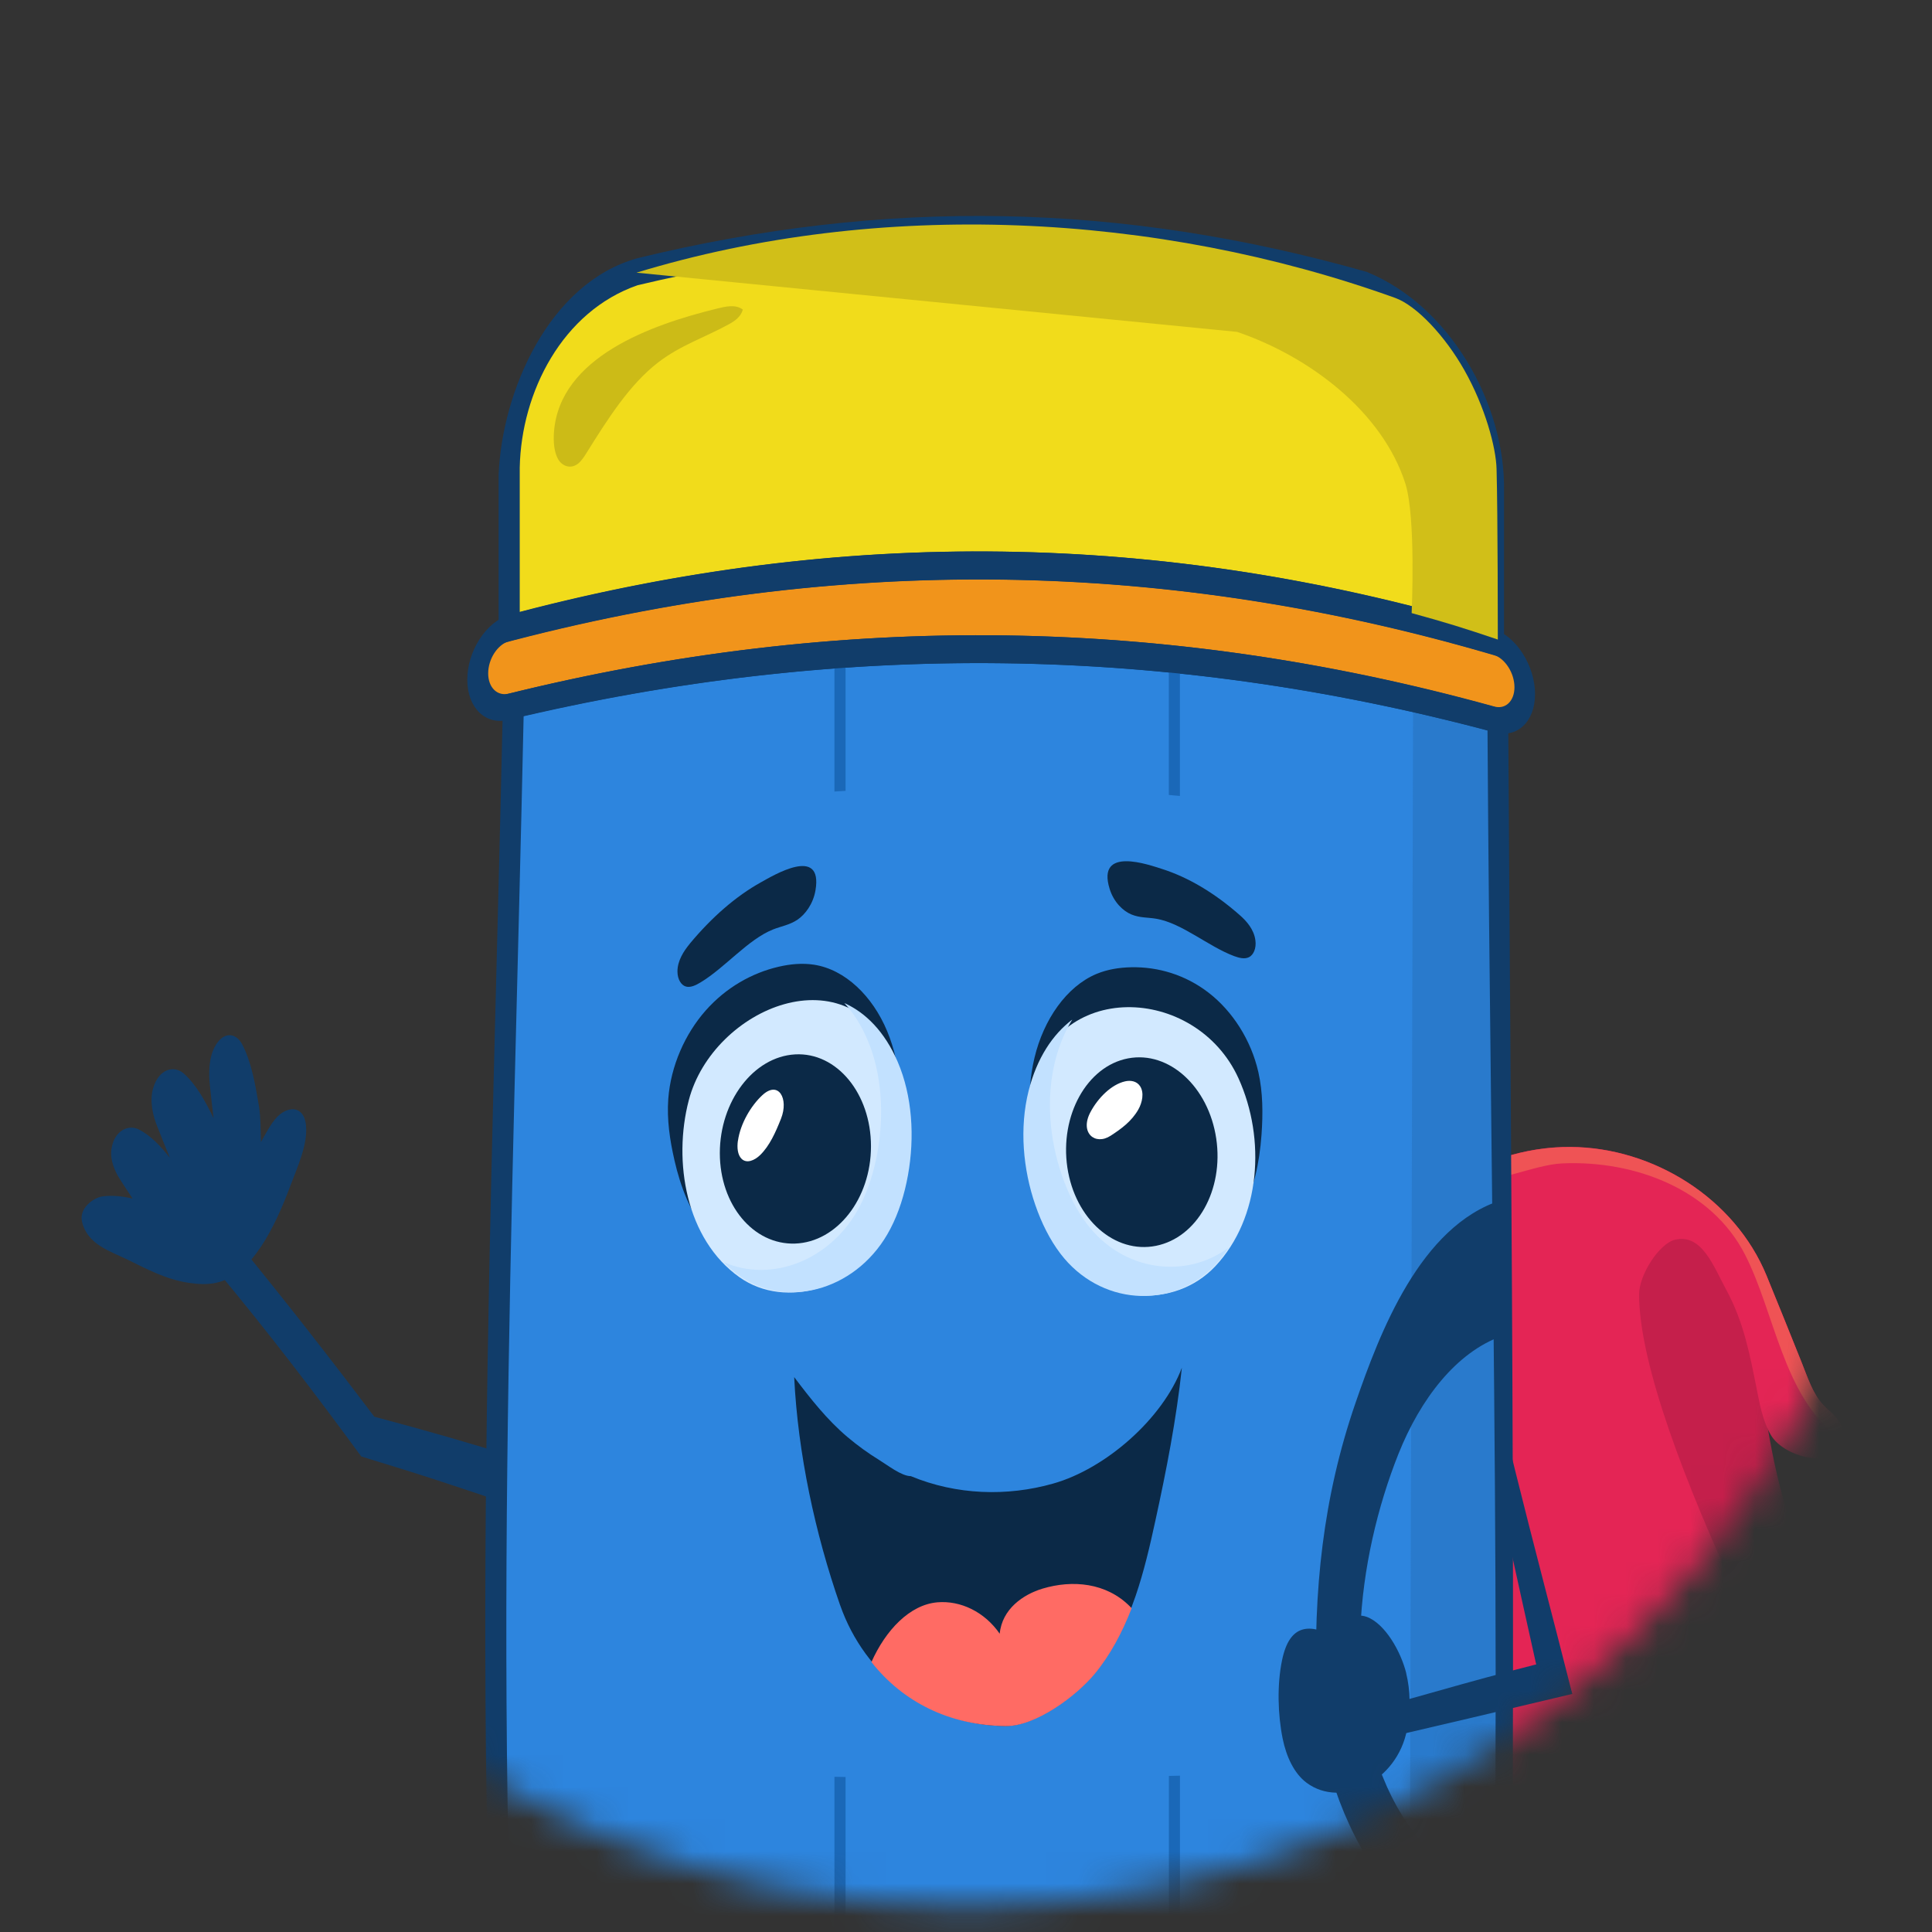 <svg width="60" height="60" viewBox="0 0 60 60" fill="none" xmlns="http://www.w3.org/2000/svg">
  <rect x="0" y="0" width="60" height="60" fill="#333333" stroke="none"/>
  <mask id="mask0_51_2999" style="mask-type:luminance" maskUnits="userSpaceOnUse" x="0" y="0"
    width="60" height="60">
    <path
      d="M30.014 59.221C46.291 59.221 59.486 46.138 59.486 30C59.486 13.862 46.291 0.779 30.014 0.779C13.737 0.779 0.542 13.862 0.542 30C0.542 46.138 13.737 59.221 30.014 59.221Z"
      fill="white" />
  </mask>
  <g mask="url(#mask0_51_2999)">
    <path
      d="M8.47 34.85C8.339 35.049 8.217 35.258 8.103 35.468C8.093 35.09 8.099 34.7 8.04 34.338C7.928 33.664 7.804 32.978 7.525 32.439C7.339 32.075 6.932 32.001 6.661 32.526C6.474 32.887 6.482 33.38 6.517 33.703C6.553 34.044 6.59 34.387 6.633 34.726C6.376 34.194 6.095 33.688 5.712 33.343C5.413 33.076 4.936 33.183 4.757 33.793C4.633 34.212 4.761 34.675 4.879 34.971C5.009 35.299 5.138 35.628 5.276 35.957C4.991 35.595 4.684 35.267 4.313 35.077C3.997 34.913 3.559 35.102 3.466 35.655C3.401 36.035 3.582 36.403 3.731 36.633C3.857 36.828 3.985 37.026 4.117 37.223C3.818 37.153 3.513 37.116 3.199 37.153C2.906 37.186 2.454 37.521 2.545 37.93C2.706 38.651 3.421 38.854 3.957 39.117C4.549 39.407 5.166 39.74 5.873 39.841C6.146 39.88 6.429 39.902 6.718 39.837C7.836 39.594 8.555 38.063 9.019 36.822C9.233 36.249 9.571 35.53 9.5 34.925C9.421 34.26 8.812 34.344 8.474 34.852L8.47 34.85Z"
      fill="#113D6A" />
    <path
      d="M16.198 45.312C14.328 44.741 13.408 44.474 11.624 43.997C10.247 42.173 8.852 40.387 7.404 38.618C7.142 38.965 7.013 39.136 6.753 39.477C8.308 41.345 9.785 43.272 11.219 45.232C13.204 45.836 14.229 46.176 16.32 46.893C16.271 46.26 16.247 45.943 16.198 45.312Z"
      fill="#113D6A" />
    <g style="mix-blend-mode:multiply">
      <path
        d="M57.002 55.65C57.525 53.852 57.78 52.981 58.287 51.308C55.228 49.079 54.835 44.209 54.452 40.85C53.696 39.216 53.214 37.299 51.424 37.217C50.784 37.188 49.797 37.2 49.265 37.648C48.894 37.96 48.917 38.532 48.86 39.087C48.719 40.478 48.709 41.928 48.711 43.338C48.711 45.688 48.456 48.541 49.424 50.464C50.583 52.765 53.686 54.789 56.079 56.388C56.452 56.09 56.637 55.942 57.002 55.652V55.65Z"
        fill="#C51F4B" />
    </g>
    <path
      d="M40.793 43.389C40.748 43.163 41.506 42.163 41.608 41.988C42.164 41.036 42.72 40.097 43.27 39.173C43.722 38.417 44.06 37.389 44.711 36.931C45.95 36.058 47.377 35.61 48.774 35.618C51.348 35.634 53.874 37.212 54.863 39.615C55.228 40.504 55.595 41.421 55.947 42.298C56.132 42.758 56.295 43.28 56.615 43.621C56.745 43.759 56.892 43.872 57.016 44.016C57.14 44.16 57.242 44.351 57.24 44.546C57.224 45.728 55.426 45.312 54.994 44.563C54.751 44.145 54.654 43.632 54.556 43.136C54.34 42.052 54.151 41.051 53.615 40.065C53.22 39.337 52.858 38.308 52.025 38.499C51.53 38.612 50.906 39.59 50.904 40.19C50.89 44.573 56.92 55.432 57.004 55.644C57.273 56.322 49.141 63.323 44.294 60.902C43.109 55.065 41.946 49.225 40.795 43.383L40.793 43.389Z"
      fill="#E42555" />
    <g style="mix-blend-mode:screen">
      <path
        d="M57.016 44.02C56.892 43.876 56.745 43.763 56.615 43.625C56.295 43.284 56.132 42.762 55.947 42.302C55.595 41.425 55.228 40.508 54.862 39.619C53.874 37.214 51.347 35.638 48.773 35.622C47.567 35.614 46.337 35.951 45.227 36.604C45.29 36.627 45.355 36.645 45.423 36.656C46.367 36.818 47.604 36.171 48.524 36.13C50.776 36.031 53.159 36.939 54.194 38.965C55.126 40.788 55.369 43.338 57.088 44.645C57.128 44.676 57.175 44.704 57.222 44.729C57.234 44.675 57.242 44.616 57.242 44.55C57.244 44.355 57.141 44.166 57.018 44.02H57.016Z"
        fill="#EF5355" />
    </g>
    <path
      d="M45.541 38.688C46.359 43.367 47.667 47.998 48.827 52.605C48.467 52.625 48.286 52.632 47.921 52.652C47.011 48.569 46.115 44.484 45.229 40.397C45.353 39.711 45.416 39.37 45.54 38.688H45.541Z"
      fill="#113D6A" />
    <path
      d="M46.389 22.336C36.197 19.56 26.071 19.451 15.813 21.943C15.271 22.089 14.836 21.676 14.836 21.01C14.836 20.343 15.273 19.663 15.813 19.506C26.081 16.786 36.201 16.909 46.389 19.936C46.923 20.111 47.353 20.793 47.353 21.45C47.353 22.106 46.925 22.498 46.389 22.338V22.336Z"
      fill="#F1941B" />
    <path
      d="M46.389 19.934C36.201 16.907 26.081 16.786 15.813 19.504V14.628C15.915 12.06 17.261 9.366 19.799 8.435C27.507 6.576 34.81 6.711 42.443 8.856C44.821 9.812 46.436 12.61 46.386 15.13V19.934H46.389Z"
      fill="#F1DC1B" />
    <path
      d="M46.711 20.441C36.311 17.322 25.965 17.199 15.485 20.008V14.745C15.589 12.177 17.031 8.788 19.799 8.018C27.509 6.14 34.81 6.277 42.443 8.443C45.013 9.489 46.758 12.528 46.709 15.257V20.443L46.711 20.441ZM16.141 19.003C26.195 16.373 36.089 16.496 46.066 19.43V15.01C46.013 12.66 44.744 10.163 42.445 9.273C34.812 7.151 27.505 7.019 19.801 8.858C17.465 9.668 16.188 12.179 16.141 14.521V19.005V19.003Z"
      fill="#113D6A" />
    <path
      d="M46.369 70.395C36.317 72.619 26.322 72.721 16.215 70.786C16.215 70.786 15.976 69.376 15.942 68.875C14.899 53.312 15.597 37.506 15.942 21.908C26.206 19.443 36.333 19.572 46.516 22.375C46.609 38.018 46.797 53.676 46.516 69.319C46.514 69.473 46.367 70.397 46.367 70.397L46.369 70.395Z"
      fill="#2D85DE" />
    <g style="mix-blend-mode:darken">
      <path
        d="M43.885 21.832C44.481 21.976 46.695 22.63 46.695 22.63C46.677 38.184 46.661 53.737 46.644 69.29C46.644 69.29 45.97 68.961 45.013 68.639C44.198 68.367 44.16 68.651 43.758 68.396"
        fill="#297ACC" />
    </g>
    <path
      d="M46.389 22.738C36.197 20.002 26.069 19.897 15.813 22.35C15.092 22.541 14.512 21.993 14.512 21.109C14.512 20.224 15.092 19.313 15.813 19.099C26.083 16.342 36.201 16.465 46.389 19.535C47.102 19.771 47.672 20.688 47.672 21.557C47.672 22.426 47.1 22.948 46.389 22.738ZM15.813 19.911C15.451 20.014 15.161 20.466 15.161 20.912C15.161 21.358 15.451 21.635 15.813 21.538C26.073 19.009 36.197 19.12 46.389 21.937C46.744 22.046 47.033 21.781 47.033 21.343C47.033 20.904 46.744 20.451 46.389 20.336C36.199 17.349 26.079 17.23 15.813 19.911Z"
      fill="#113D6A" />
    <path
      d="M36.645 67.944C36.507 67.954 36.438 67.96 36.301 67.967V55.153C36.438 55.149 36.507 55.149 36.645 55.145V67.944Z"
      fill="#1A68B8" />
    <path
      d="M26.26 68.069C26.122 68.063 26.051 68.059 25.914 68.051V55.18C26.051 55.182 26.12 55.184 26.26 55.186V68.069Z"
      fill="#1A68B8" />
    <path
      d="M36.643 24.719C36.506 24.707 36.437 24.699 36.299 24.688V20.677C36.437 20.69 36.506 20.698 36.643 20.712V24.719Z"
      fill="#1A68B8" />
    <path
      d="M26.26 24.561C26.122 24.569 26.051 24.573 25.914 24.582V20.552C26.051 20.542 26.12 20.536 26.26 20.526V24.559V24.561Z"
      fill="#1A68B8" />
    <g style="mix-blend-mode:darken">
      <path
        d="M38.419 10.307C40.689 11.08 42.933 12.797 43.644 15.015C43.978 16.058 43.84 19.04 43.84 19.04C44.923 19.338 45.459 19.504 46.516 19.862C46.516 19.862 46.516 15.941 46.477 14.563C46.459 13.893 46.123 12.639 45.477 11.495C44.884 10.445 44.001 9.495 43.326 9.251C35.94 6.596 27.33 6.165 19.766 8.468"
        fill="#D1BF18" />
    </g>
    <path
      d="M46.632 70.73C36.407 73.079 26.234 73.184 15.952 71.137C15.931 71.004 15.919 70.938 15.895 70.804C15.885 70.745 15.652 69.364 15.616 68.844C14.583 53.322 15.274 37.549 15.616 21.984C15.62 21.826 15.622 21.746 15.626 21.586C26.104 18.968 36.447 19.102 46.838 22.073C46.838 22.231 46.838 22.311 46.84 22.469C46.933 38.059 47.121 53.663 46.84 69.249C46.836 69.415 46.742 70.036 46.685 70.395C46.663 70.527 46.654 70.593 46.632 70.728V70.73ZM16.483 70.434C26.411 72.259 36.227 72.162 46.103 70.058C46.151 69.744 46.192 69.45 46.196 69.38C46.717 54.078 46.288 38.242 46.196 22.681C36.219 20.04 26.312 19.917 16.262 22.233C15.931 37.734 15.235 53.441 16.27 68.904C16.29 69.21 16.404 69.945 16.483 70.434Z"
      fill="#113D6A" />
    <g style="mix-blend-mode:screen">
      <path
        d="M17.204 13.418C17.182 13.714 17.206 14.039 17.333 14.261C17.461 14.484 17.732 14.577 17.958 14.394C18.06 14.31 18.141 14.185 18.217 14.063C18.868 13.019 19.55 11.941 20.436 11.258C21.135 10.718 21.913 10.471 22.65 10.062C22.821 9.968 23.009 9.836 23.069 9.615C22.843 9.44 22.526 9.52 22.249 9.588C20.251 10.079 17.378 11.08 17.204 13.418Z"
        fill="#CCBB17" />
    </g>
    <path
      d="M48.451 51.508C46.39 51.999 44.355 52.605 42.315 53.174C42.325 53.558 42.331 53.749 42.343 54.132C44.506 53.63 46.667 53.121 48.828 52.607C48.679 52.171 48.603 51.95 48.453 51.51L48.451 51.508Z"
      fill="#113D6A" />
    <path
      d="M46.622 37.274C44.103 38.073 42.846 41.4 42.097 43.568C41.087 46.496 40.783 49.404 40.887 52.572C40.948 54.442 41.712 56.786 42.866 58.289C43.449 59.049 44.129 59.682 44.844 60.195C45.787 60.869 46.339 60.888 47.387 60.954C47.387 60.308 47.387 59.661 47.387 59.016C45.85 59.061 44.231 57.631 43.373 56.086C41.589 52.878 42.131 48.413 43.431 45.15C44.109 43.451 45.225 41.994 46.64 41.493C46.632 39.806 46.628 38.963 46.618 37.276L46.622 37.274Z"
      fill="#113D6A" />
    <path
      d="M43.671 51.968C43.799 52.49 43.815 53.088 43.695 53.719C43.394 55.311 41.665 56.174 40.577 55.365C40.188 55.077 39.946 54.547 39.834 53.994C39.683 53.248 39.657 52.321 39.815 51.561C40.054 50.396 40.703 50.437 41.447 50.823C41.54 50.316 42.05 50.069 42.445 50.213C43.017 50.423 43.508 51.296 43.673 51.966L43.671 51.968Z"
      fill="#113D6A" />
    <path
      d="M20.943 36.019C20.803 35.408 20.707 34.771 20.754 34.126C20.831 33.099 21.279 32.104 21.913 31.385C22.548 30.666 23.356 30.214 24.181 30.023C24.542 29.939 24.914 29.904 25.275 29.959C26.246 30.107 27.097 30.933 27.55 32.02C28.004 33.107 28.079 34.422 27.847 35.63C27.71 36.343 27.46 37.044 27.034 37.55C26.727 37.913 26.344 38.158 25.959 38.371C25.252 38.76 24.499 39.054 23.739 39.054C22.155 39.05 21.338 37.745 20.943 36.023V36.019Z"
      fill="#0B2947" />
    <path
      d="M21.392 34.165C20.893 36.068 21.302 38.493 22.968 39.668C24.406 40.681 26.632 40.021 27.595 38.17C27.858 37.665 28.035 37.095 28.141 36.506C28.355 35.322 28.249 34.026 27.825 32.98C26.399 29.482 22.143 31.299 21.392 34.165Z"
      fill="#D2E9FF" />
    <path
      d="M27.88 32.978C27.48 32.047 26.888 31.449 26.222 31.151C26.495 31.447 26.737 31.819 26.933 32.273C27.387 33.323 27.464 34.607 27.25 35.789C27.143 36.376 26.967 36.947 26.705 37.453C25.823 39.158 23.935 39.851 22.471 39.193C22.64 39.372 22.825 39.53 23.023 39.662C24.53 40.665 26.688 40.017 27.65 38.164C27.914 37.66 28.091 37.089 28.197 36.501C28.411 35.316 28.334 34.032 27.878 32.974L27.88 32.978Z"
      fill="#C2E1FF" />
    <path
      d="M27.049 35.599C27.049 37.231 25.99 38.575 24.693 38.62C23.397 38.665 22.355 37.418 22.355 35.811C22.355 34.204 23.397 32.817 24.693 32.745C25.99 32.673 27.049 33.964 27.049 35.599Z"
      fill="#0B2947" />
    <path
      d="M22.916 35.427C22.886 35.632 22.904 35.867 23.032 35.99C23.193 36.144 23.438 36.035 23.605 35.873C23.902 35.585 24.089 35.16 24.256 34.739C24.501 34.118 24.177 33.547 23.676 34.011C23.324 34.336 22.994 34.891 22.918 35.425L22.916 35.427Z"
      fill="white" />
    <path
      d="M39.178 35.234C39.223 34.591 39.223 33.933 39.08 33.298C38.852 32.289 38.268 31.399 37.543 30.836C36.818 30.273 35.964 30.021 35.128 30.039C34.763 30.047 34.396 30.103 34.05 30.247C33.122 30.637 32.411 31.663 32.128 32.846C31.843 34.028 31.965 35.341 32.37 36.477C32.61 37.147 32.957 37.78 33.45 38.18C33.804 38.466 34.215 38.618 34.623 38.737C35.374 38.955 36.154 39.072 36.897 38.895C38.443 38.525 39.048 37.044 39.178 35.234Z"
      fill="#0B2947" />
    <path
      d="M38.463 33.489C39.313 35.363 39.16 37.821 37.738 39.329C36.476 40.665 34.205 40.523 32.989 38.924C32.657 38.487 32.399 37.965 32.209 37.414C31.824 36.298 31.775 34.975 32.001 33.863C32.712 30.376 37.146 30.584 38.463 33.489Z"
      fill="#D2E9FF" />
    <path
      d="M31.945 33.874C32.201 32.86 32.692 32.125 33.299 31.665C33.075 32.026 32.895 32.454 32.769 32.949C32.48 34.099 32.592 35.38 32.977 36.498C33.168 37.052 33.425 37.574 33.757 38.012C34.873 39.487 36.822 39.736 38.156 38.747C38.017 38.963 37.861 39.161 37.685 39.339C36.36 40.677 34.152 40.535 32.934 38.935C32.602 38.499 32.344 37.977 32.154 37.426C31.769 36.31 31.655 35.028 31.945 33.874Z"
      fill="#C2E1FF" />
    <path
      d="M33.148 36.259C33.39 37.87 34.624 38.947 35.901 38.69C37.178 38.433 38.009 36.956 37.771 35.357C37.533 33.758 36.311 32.626 35.032 32.869C33.753 33.113 32.908 34.646 33.148 36.259Z"
      fill="#0B2947" />
    <path
      d="M34.942 33.582C35.105 33.545 35.297 33.569 35.405 33.73C35.541 33.935 35.472 34.243 35.354 34.453C35.144 34.825 34.816 35.061 34.492 35.271C34.01 35.585 33.527 35.182 33.861 34.545C34.095 34.099 34.515 33.678 34.942 33.582Z"
      fill="white" />
    <path
      d="M26.092 49.852C26.855 52.034 28.847 53.587 31.214 53.604C32.148 53.612 33.419 52.663 33.981 51.982C34.545 51.302 34.963 50.453 35.27 49.556C35.527 48.803 35.71 48.016 35.881 47.227C36.224 45.658 36.533 44.08 36.704 42.475C36.107 44.065 34.333 45.614 32.71 46.073C31.277 46.48 29.703 46.432 28.287 45.843C27.996 45.843 27.562 45.499 27.306 45.343C26.963 45.132 26.633 44.893 26.316 44.626C25.688 44.094 25.177 43.447 24.664 42.767C24.78 45.144 25.316 47.63 26.09 49.849L26.092 49.852Z"
      fill="#0B2947" />
    <path
      d="M21.418 29.314C21.238 29.532 21.039 29.832 21.039 30.169C21.039 30.424 21.163 30.602 21.306 30.639C21.45 30.676 21.611 30.598 21.762 30.506C22.521 30.047 23.236 29.17 24.01 28.864C24.259 28.765 24.515 28.728 24.761 28.566C25.006 28.402 25.254 28.073 25.326 27.647C25.562 26.246 24.004 27.195 23.631 27.401C22.859 27.83 22.106 28.482 21.416 29.314H21.418Z"
      fill="#0B2947" />
    <path
      d="M38.504 28.422C38.708 28.601 38.942 28.86 38.987 29.199C39.023 29.456 38.925 29.659 38.787 29.727C38.651 29.793 38.484 29.75 38.325 29.692C37.524 29.392 36.708 28.669 35.911 28.533C35.653 28.488 35.398 28.508 35.136 28.399C34.873 28.29 34.588 28.015 34.461 27.606C34.044 26.264 35.696 26.863 36.087 26.986C36.901 27.245 37.722 27.732 38.504 28.422Z"
      fill="#0B2947" />
    <path
      d="M27.065 51.619C28.045 52.862 29.491 53.585 31.23 53.606C32.166 53.618 33.435 52.665 33.997 51.984C34.478 51.403 34.853 50.698 35.144 49.946C35.128 49.928 35.113 49.911 35.097 49.895C34.36 49.149 33.305 49.058 32.378 49.336C31.776 49.517 31.12 49.967 31.047 50.737C30.576 50.055 29.831 49.702 29.116 49.761C28.248 49.833 27.501 50.634 27.063 51.617L27.065 51.619Z"
      fill="#FF6B64" />
  </g>
</svg>